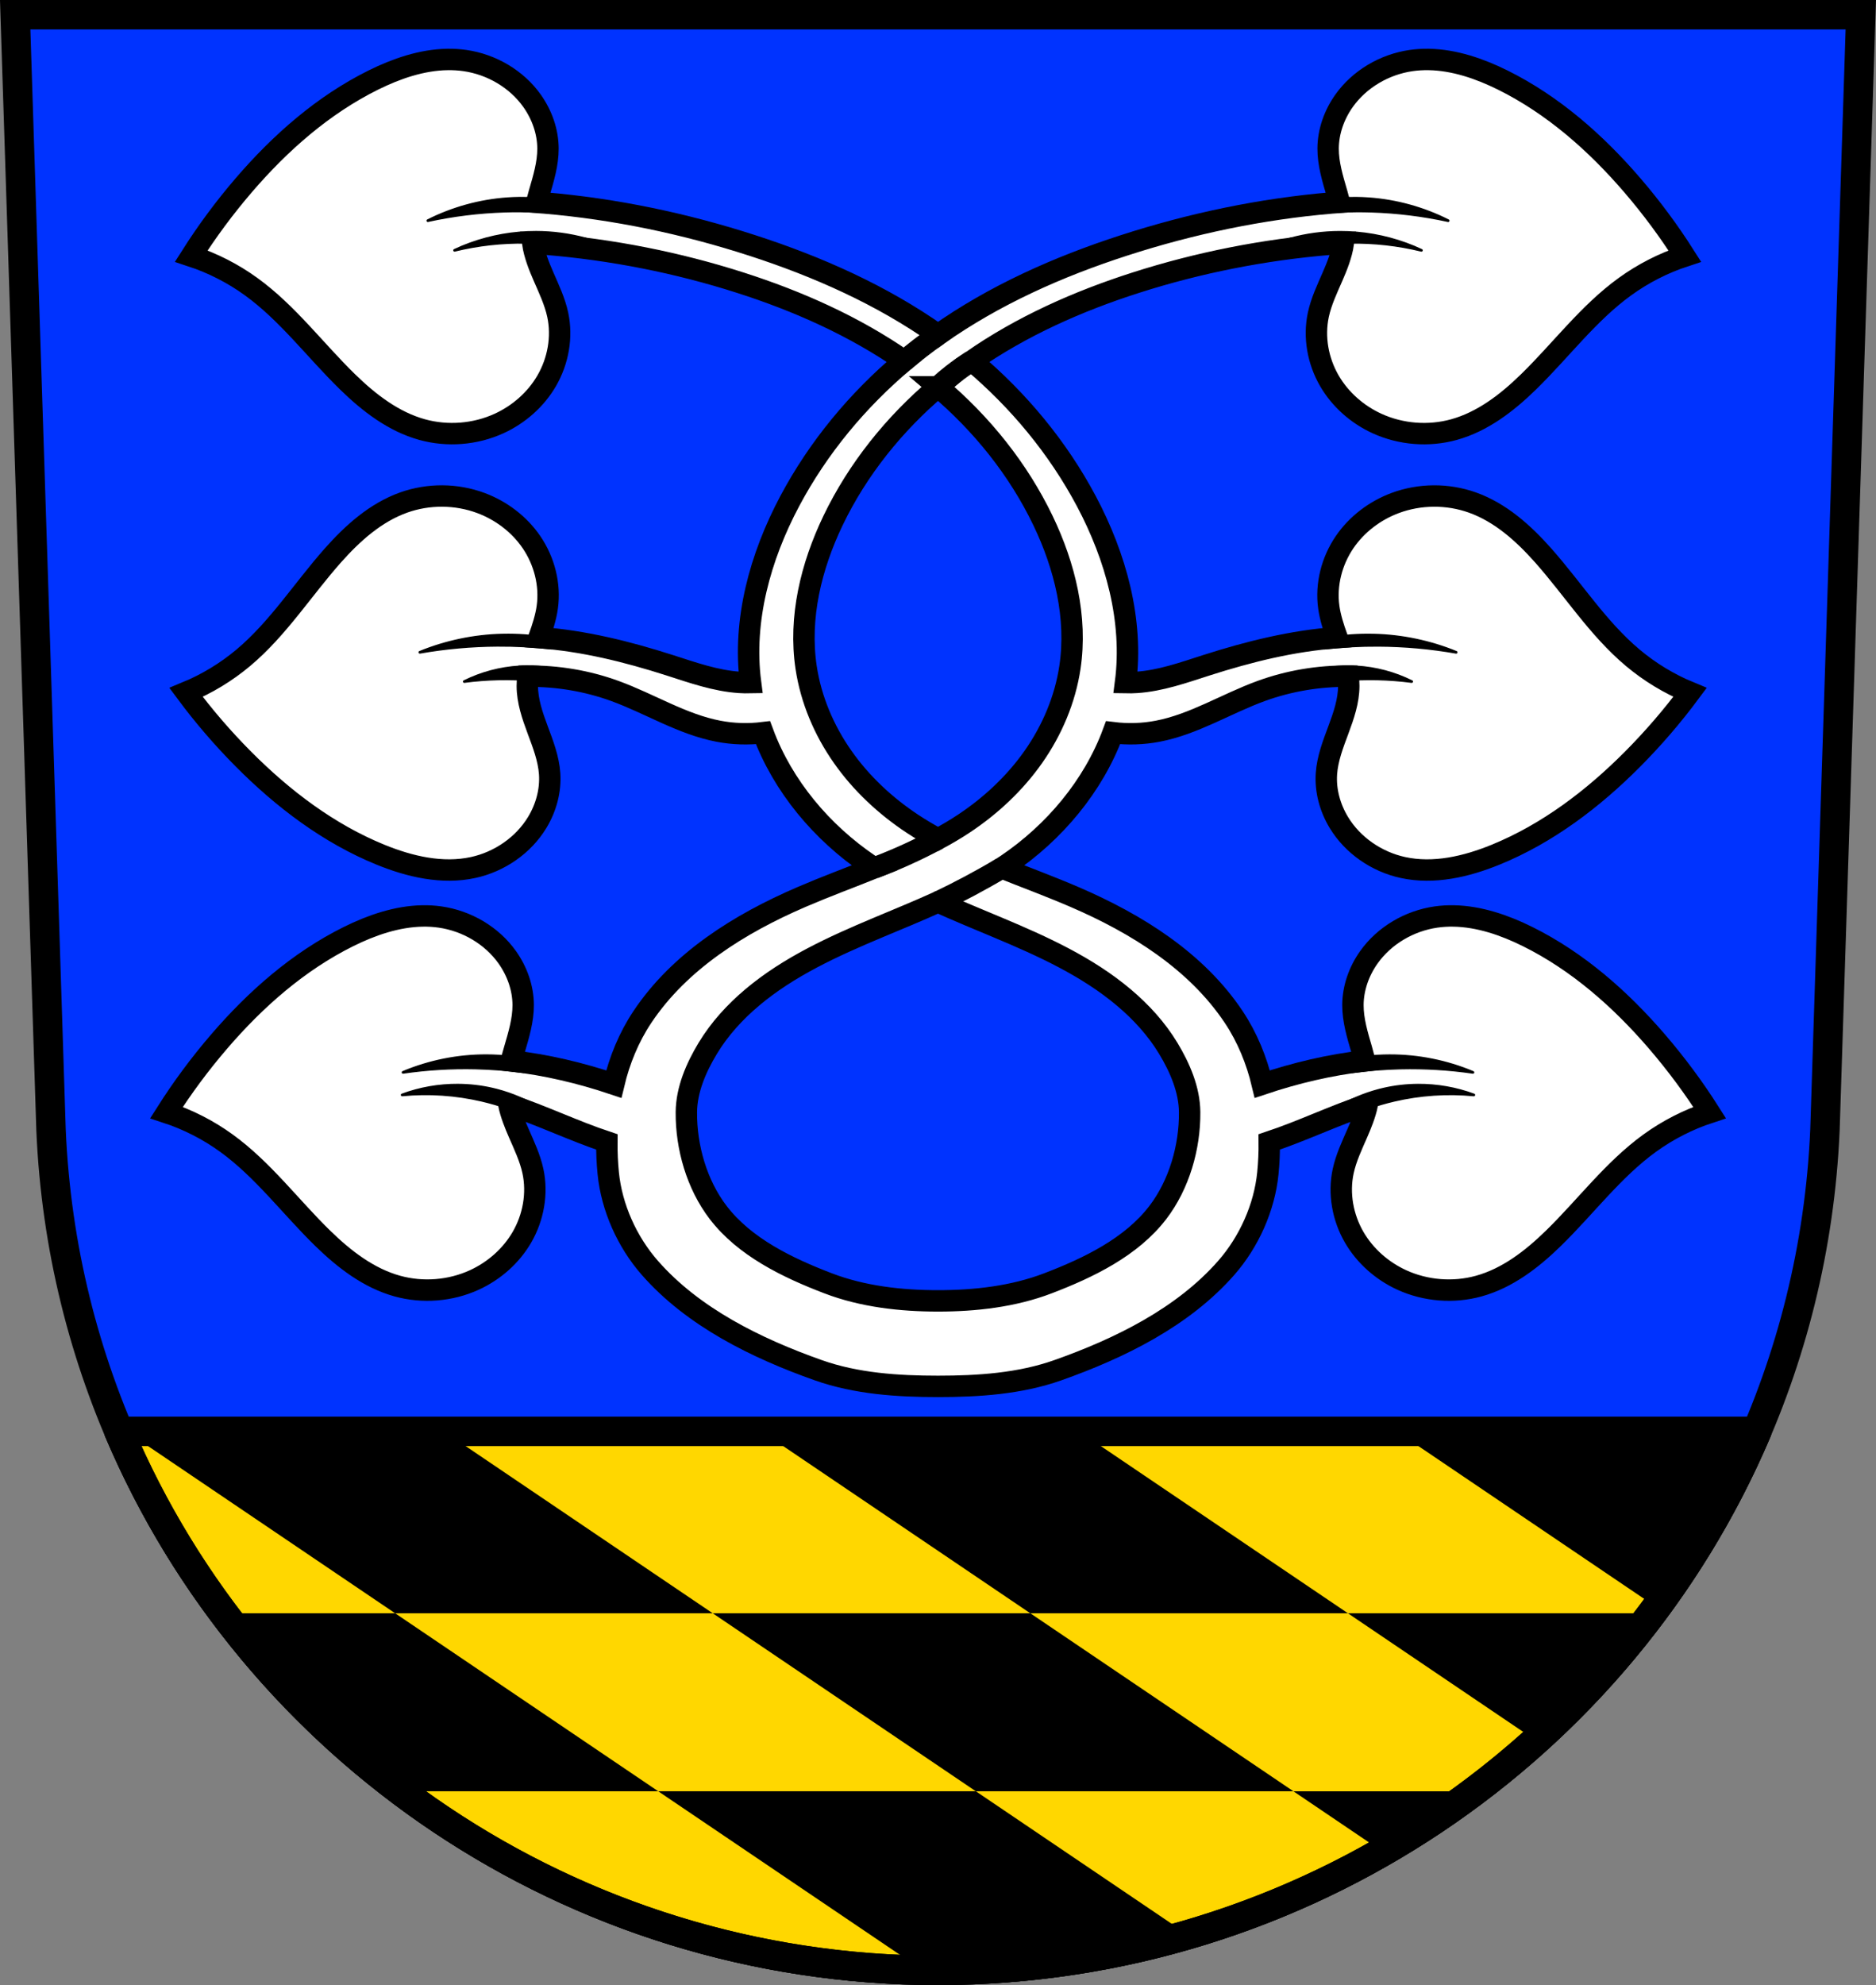 <svg xmlns="http://www.w3.org/2000/svg" width="701.33" height="741.77" viewBox="0 0 701.334 741.769"><rect x="0" y="0" width="701.334" height="741.769" fill="#808080" stroke="none"/><g transform="translate(-36.02-59.764)"><path d="m41.698 65.26l13.398 416.62c7.415 175.25 153.92 314.05 331.59 314.14 177.51-.215 324.07-139.06 331.59-314.14l13.398-416.62h-344.98z" fill="#03f" fill-rule="evenodd"/><g transform="translate(36.02 59.764)"><path d="m44.48 534.85c50.3 118.48 168.93 201.34 306.18 201.42 137.1-.166 255.71-83.04 306.09-201.42h-612.27z" stroke="#000" stroke-linejoin="round" stroke-linecap="round" stroke-width="11"/><path d="m47.2 534.85l2.18 1.475h118.73l-2.18-1.475h-118.73m120.91 1.475l98.35 66.51h118.73l-98.35-66.51h-118.73m217.08 66.51l98.35 66.51h67.53c.776-.583 1.543-1.178 2.314-1.768.896-.685 1.793-1.368 2.682-2.063.965-.754 1.921-1.517 2.877-2.281.755-.603 1.509-1.207 2.258-1.816 1.026-.834 2.047-1.672 3.063-2.518.66-.549 1.313-1.106 1.969-1.66 1.037-.878 2.076-1.754 3.102-2.645.414-.359.822-.726 1.234-1.088 1.2-1.052 2.397-2.107 3.582-3.176l-70.24-47.5h-118.73m118.73 0h113.62c.161-.215.326-.426.486-.641.411-.551.81-1.111 1.217-1.664l-94.94-64.21h-118.73l98.35 66.51m-20.377 66.51h-118.73l79.21 53.57c12.846-3.742 25.375-8.231 37.535-13.418 1.479-.631 2.952-1.273 4.42-1.924.041-.018.082-.036.123-.055.052-.023.103-.047.154-.07 1.427-.635 2.849-1.277 4.266-1.932.029-.013.057-.026.086-.039.091-.042.181-.085.271-.127 4.336-2.01 8.622-4.109 12.855-6.295.059-.03.119-.059.178-.09.016-.008.031-.015.047-.023 1.211-.626 2.415-1.265 3.617-1.906.413-.22.826-.44 1.238-.662 1.102-.593 2.199-1.192 3.293-1.797.438-.243.875-.488 1.313-.732 1.138-.636 2.275-1.275 3.404-1.924.017-.001.035-.019.053-.029l-33.34-22.547m-217.08-66.51h-118.73l98.35 66.51h118.73l-98.35-66.51m-20.377 66.51h-96.07c.102.077.202.156.305.232 1.594 1.196 3.2 2.377 4.816 3.545 1.616 1.168 3.243 2.322 4.881 3.461 4.914 3.418 9.926 6.706 15.03 9.861 1.452.898 2.914 1.78 4.381 2.656.257.154.512.312.77.465 1.155.686 2.321 1.355 3.484 2.027.587.339 1.17.686 1.76 1.021.976.556 1.961 1.096 2.943 1.643.791.44 1.578.887 2.373 1.32.879.48 1.768.944 2.652 1.416.909.485 1.813.976 2.727 1.453.658.343 1.322.675 1.982 1.014 1.181.606 2.36 1.214 3.549 1.807.484.241.973.474 1.459.713 1.312.646 2.625 1.292 3.947 1.922.646.308 1.299.605 1.947.908 1.214.569 2.428 1.137 3.65 1.691.545.247 1.094.486 1.641.73 1.307.584 2.614 1.167 3.93 1.734.627.271 1.259.532 1.889.799 1.235.524 2.47 1.049 3.713 1.559.741.304 1.487.598 2.23.896 1.142.459 2.283.919 3.432 1.365.716.278 1.436.547 2.154.82 1.228.468 2.456.937 3.691 1.391.651.239 1.306.468 1.959.703 1.249.45 2.498.9 3.754 1.336.757.262 1.518.514 2.277.771 1.179.399 2.358.801 3.543 1.188.786.256 1.577.503 2.365.754 1.193.38 2.387.758 3.586 1.125.696.213 1.394.417 2.092.625 1.286.384 2.573.766 3.865 1.135.705.201 1.414.395 2.121.592 1.277.355 2.555.708 3.838 1.049.761.202 1.524.395 2.287.592 1.225.316 2.451.629 3.682.932.795.195 1.593.383 2.391.572 1.238.294 2.476.587 3.719.867.789.178 1.58.349 2.371.521 1.229.268 2.458.535 3.691.789.801.165 1.605.323 2.408.482 1.26.25 2.522.498 3.787.734.801.149 1.605.29 2.408.434 1.253.224 2.508.446 3.766.656.801.134 1.604.26 2.406.389 1.259.201 2.519.401 3.783.588.839.124 1.68.241 2.521.359 1.259.177 2.518.349 3.781.512.825.106 1.653.205 2.48.305 1.257.152 2.514.301 3.775.439.862.095 1.727.182 2.592.27 1.228.125 2.457.248 3.689.359.893.081 1.788.155 2.684.229 1.245.103 2.491.202 3.74.291.845.06 1.692.116 2.539.17 1.298.083 2.597.161 3.898.229.443.023.888.041 1.332.063h9.949l-98.35-66.51m-98.35-66.51l-98.35-66.51h-4.256c1.378 3.201 2.795 6.38 4.271 9.527.824 1.756 1.665 3.503 2.52 5.242.066.134.133.268.199.402.82 1.663 1.653 3.32 2.5 4.967.048.094.096.189.145.283 2.68 5.198 5.498 10.313 8.445 15.346.14.239.281.476.422.715.86 1.461 1.731 2.913 2.613 4.359.118.193.235.387.354.58.96 1.566 1.934 3.125 2.92 4.674.047.073.092.147.139.221 1.045 1.639 2.103 3.268 3.176 4.887.081.122.163.243.244.365.957 1.439 1.927 2.87 2.906 4.293.222.323.447.643.67.965.827 1.193 1.662 2.379 2.504 3.561.293.411.586.823.881 1.232.903 1.255 1.816 2.502 2.736 3.744.175.236.348.475.523.711.109.147.222.291.332.438h64.11" fill="#ffd700" fill-rule="evenodd"/></g><g stroke="#000"><g fill="none" stroke-width="11"><path d="m41.698 65.26l13.398 416.62c7.415 175.25 153.92 314.05 331.59 314.14 177.51-.215 324.07-139.06 331.59-314.14l13.398-416.62h-344.98z" fill-rule="evenodd"/><path d="m80.5 594.62c50.3 118.48 168.93 201.34 306.18 201.42 137.1-.166 255.71-83.04 306.09-201.42h-612.27z" stroke-linejoin="round" stroke-linecap="round"/></g><g fill-rule="evenodd"><g stroke-width="8"><path d="m167.18 22.22c-9.542.171-19.01 3.426-27.639 7.705-18.74 9.293-34.768 23.409-48.4 39.27-7.171 8.341-13.739 17.201-19.637 26.486 7.988 2.621 15.565 6.487 22.375 11.416 13.71 9.923 23.957 23.806 36.08 35.619 7.977 7.776 17.12 14.842 27.855 17.809 9.464 2.615 19.84 1.803 28.768-2.283 7.369-3.373 13.748-8.97 17.811-15.982 4.273-7.376 5.9-16.324 4.109-24.658-1.066-4.961-3.272-9.591-5.301-14.242-1.754-4.02-3.4-8.167-4.055-12.486 1.703.115 3.406.243 5.107.385 24.582 2.045 48.942 6.827 72.44 14.346 21.655 6.93 42.7 16.279 61.35 29.24-17.392 14.616-32.15 32.38-42.813 52.43-11.03 20.743-17.651 44.567-14.641 67.797-1.395.028-2.79.004-4.182-.09-8.938-.602-17.498-3.659-26.03-6.393-15.898-5.093-32.24-9.152-48.877-10.35 1.314-3.714 2.554-7.455 3.098-11.348 1.179-8.443-1.095-17.25-5.895-24.295-4.563-6.698-11.331-11.815-18.926-14.643-4.601-1.713-9.504-2.584-14.412-2.613-4.908-.029-9.823.783-14.447 2.432-10.493 3.741-19.09 11.453-26.484 19.789-11.227 12.664-20.433 27.26-33.385 38.15-6.433 5.412-13.709 9.82-21.484 13.02 6.558 8.831 13.753 17.188 21.512 24.984 14.755 14.827 31.769 27.74 51.14 35.643 10.976 4.479 23.11 7.319 34.689 4.793 9.806-2.139 18.76-8.269 23.951-16.859 3.288-5.44 5.063-11.854 4.623-18.2-.392-5.657-2.485-11.04-4.463-16.35-1.978-5.314-3.886-10.792-3.885-16.463 0-1.213.091-2.419.248-3.617 11.03-.1 22.08 1.743 32.451 5.512 13.07 4.751 25.15 12.474 38.814 15.07 5.459 1.037 11.08 1.205 16.594.535 7.416 19.976 21.987 37.3 39.752 49.31.615.416 1.238.817 1.859 1.221-9.105 3.63-18.331 7.04-27.313 10.91-23.08 9.951-45.4 23.854-59.36 44.75-5.103 7.638-8.589 16.207-10.715 25.13-12.441-4.171-25.279-7.221-38.31-8.691.366-1.422.769-2.836 1.178-4.238 1.585-5.444 3.28-10.96 3.26-16.631-.023-6.357-2.262-12.624-5.938-17.811-5.803-8.189-15.179-13.649-25.12-15.07-2.2-.314-4.405-.44-6.607-.4-9.542.171-19.01 3.428-27.641 7.707-18.74 9.293-34.768 23.409-48.4 39.27-7.171 8.341-13.739 17.199-19.637 26.484 7.988 2.621 15.567 6.487 22.377 11.416 13.71 9.923 23.955 23.806 36.07 35.619 7.978 7.776 17.12 14.842 27.855 17.809 9.464 2.615 19.842 1.803 28.77-2.283 7.369-3.373 13.746-8.97 17.809-15.982 4.273-7.376 5.9-16.324 4.109-24.658-1.066-4.961-3.27-9.589-5.299-14.24-1.508-3.458-2.937-7.01-3.725-10.682 12.374 4.092 24.26 9.86 36.658 13.984-.041 3.941.135 7.863.52 11.719 1.277 12.792 7.05 25.636 15.525 35.3 16.199 18.485 39.845 30.09 63.02 38.29 14.19 5.02 29.699 6.03 44.75 6.03 15.05 0 30.561-1.01 44.752-6.03 23.17-8.194 46.819-19.8 63.02-38.29 8.473-9.669 14.249-22.512 15.525-35.3.385-3.855.56-7.777.52-11.719 12.395-4.125 24.286-9.893 36.66-13.984-.788 3.673-2.216 7.223-3.725 10.682-2.029 4.651-4.233 9.279-5.299 14.24-1.791 8.334-.164 17.282 4.109 24.658 4.063 7.01 10.44 12.609 17.809 15.982 8.927 4.087 19.306 4.898 28.77 2.283 10.738-2.967 19.878-10.03 27.855-17.809 12.12-11.813 22.364-25.696 36.07-35.619 6.81-4.929 14.389-8.795 22.377-11.416-5.897-9.285-12.466-18.14-19.637-26.484-13.636-15.862-29.664-29.979-48.4-39.27-8.629-4.279-18.1-7.536-27.641-7.707-2.202-.04-4.407.086-6.607.4-9.936 1.419-19.312 6.879-25.12 15.07-3.675 5.186-5.914 11.454-5.938 17.811-.021 5.67 1.674 11.187 3.26 16.631.408 1.403.811 2.816 1.178 4.238-13.04 1.47-25.875 4.522-38.32 8.693-2.126-8.92-5.611-17.491-10.715-25.13-13.962-20.896-36.29-34.799-59.37-44.75-8.981-3.872-18.206-7.281-27.311-10.91.621-.404 1.245-.805 1.859-1.221 17.765-12.01 32.34-29.331 39.752-49.31 5.517.67 11.136.502 16.596-.535 13.664-2.597 25.742-10.32 38.814-15.07 10.37-3.769 21.42-5.611 32.451-5.512.157 1.198.248 2.404.248 3.617 0 5.67-1.907 11.149-3.885 16.463-1.978 5.314-4.071 10.693-4.463 16.35-.44 6.341 1.335 12.755 4.623 18.2 5.191 8.59 14.14 14.721 23.951 16.859 11.582 2.526 23.714-.314 34.689-4.793 19.367-7.903 36.38-20.816 51.14-35.643 7.759-7.797 14.954-16.15 21.512-24.984-7.776-3.196-15.05-7.604-21.484-13.02-12.951-10.895-22.16-25.488-33.385-38.15-7.39-8.336-15.991-16.05-26.484-19.789-4.624-1.648-9.539-2.461-14.447-2.432-4.908.029-9.811.901-14.412 2.613-7.595 2.827-14.363 7.945-18.926 14.643-4.799 7.05-7.07 15.852-5.895 24.295.544 3.892 1.784 7.634 3.098 11.348-16.64 1.197-32.979 5.257-48.877 10.35-8.531 2.733-17.09 5.791-26.03 6.393-1.392.094-2.789.117-4.184.09 3.01-23.23-3.61-47.05-14.641-67.797-10.66-20.05-25.42-37.81-42.813-52.43 18.647-12.965 39.69-22.314 61.35-29.24 23.494-7.518 47.855-12.3 72.44-14.346 1.701-.142 3.404-.269 5.107-.385-.654 4.32-2.299 8.465-4.053 12.486-2.029 4.651-4.235 9.281-5.301 14.242-1.791 8.334-.164 17.282 4.109 24.658 4.063 7.01 10.442 12.609 17.811 15.982 8.927 4.087 19.304 4.898 28.768 2.283 10.738-2.967 19.878-10.03 27.855-17.809 12.12-11.813 22.366-25.696 36.08-35.619 6.81-4.929 14.387-8.795 22.375-11.416-5.897-9.285-12.466-18.15-19.637-26.486-13.636-15.862-29.664-29.979-48.4-39.27-8.629-4.279-18.1-7.534-27.639-7.705-2.202-.04-4.409.086-6.609.4-9.936 1.419-19.312 6.879-25.12 15.07-3.675 5.186-5.912 11.452-5.936 17.809-.021 5.67 1.674 11.189 3.26 16.633.336 1.152.658 2.315.969 3.48-1.01.076-2.01.149-3.02.234-26.344 2.242-52.39 7.708-77.54 15.85-24.55 7.945-48.42 18.539-69.5 33.416-21.08-14.878-44.95-25.47-69.5-33.416-25.15-8.141-51.2-13.608-77.54-15.85-1.01-.086-2.02-.146-3.02-.223.312-1.17.638-2.336.975-3.492 1.585-5.444 3.28-10.962 3.26-16.633-.023-6.357-2.26-12.622-5.936-17.809-5.803-8.189-15.179-13.649-25.12-15.07-2.2-.314-4.407-.44-6.609-.4zm183.49 122.31c16.335 13.801 30.02 30.784 39.27 50.04 8.159 16.993 12.843 36.16 10.05 54.799-1.8 12-6.669 23.469-13.637 33.404-6.968 9.935-16 18.354-26.12 25.05-3.102 2.051-6.3 3.923-9.559 5.682-3.258-1.758-6.455-3.631-9.557-5.682-10.122-6.693-19.16-15.11-26.12-25.05-6.968-9.935-11.837-21.404-13.637-33.404-2.796-18.642 1.886-37.806 10.04-54.799 9.248-19.261 22.937-36.24 39.27-50.04zm0 192.5c7.444 3.373 15.03 6.474 22.561 9.635 16.534 6.942 33.13 14.464 46.85 26.01 6.484 5.453 12.281 11.788 16.662 19.04 4.381 7.251 7.931 15.489 7.998 23.885.105 13.09-3.921 27.04-11.873 37.445-9.898 12.947-25.876 20.66-41.1 26.484-12.958 4.958-27.23 6.566-41.1 6.566-13.873 0-28.14-1.609-41.1-6.566-15.221-5.824-31.2-13.537-41.1-26.484-7.953-10.403-11.978-24.352-11.873-37.445.067-8.396 3.617-16.634 7.998-23.885 4.381-7.251 10.176-13.586 16.66-19.04 13.724-11.542 30.32-19.06 46.852-26.01 7.528-3.161 15.12-6.262 22.559-9.635z" transform="translate(36.02 59.764)" fill="#fff"/><g fill="none"><path d="m374.05 194.62c1.83-1.541 3.689-3.046 5.578-4.515 2.312-1.797 4.667-3.539 7.06-5.224"/><path d="m386.68 204.29c1.783-1.643 3.634-3.211 5.546-4.7 2.281-1.775 4.649-3.437 7.094-4.978"/><path d="m386.68 396.79c3.992-1.895 7.94-3.882 11.841-5.958 4.051-2.156 8.05-4.409 11.993-6.757"/><path d="m362.85 384.08c3.894-1.459 7.741-3.043 11.533-4.748 4.169-1.875 8.272-3.896 12.299-6.06"/></g></g><g transform="translate(.057)" stroke-linejoin="round" stroke-linecap="round"><path transform="translate(36.02 59.764)" d="m194.33 74.06c-1.601.017-3.202.084-4.799.199-10.294.744-20.434 3.546-29.648 8.195 9.453-2.06 19.1-3.251 28.766-3.553 6.831-.213 13.677.017 20.479.688l-.451-4.363c-4.732-.828-9.542-1.217-14.346-1.166zm6.02 12.734c-2.092-.005-4.187.083-6.271.262-8.362.718-16.594 2.922-24.2 6.479 8.749-2.135 17.775-3.139 26.779-2.977 7.545.136 15.07 1.089 22.414 2.836l-.115-4.098c-6.06-1.646-12.334-2.487-18.611-2.502m-10.344 150.48c-.765-.002-1.53.009-2.295.027-10.547.256-21.04 2.451-30.811 6.441 9.569-1.678 19.28-2.552 28.994-2.607 6.746-.039 13.494.316 20.2 1.063l-.117-3.412c-5.262-.994-10.616-1.5-15.971-1.512zm6.627 11.834c-.851.001-1.7.041-2.549.092-7.126.427-14.163 2.299-20.559 5.471 8.456-1.108 17.03-1.303 25.529-.58 7.96.677 15.852 2.159 23.516 4.416l-8.365-6.654c-5.649-1.885-11.617-2.814-17.572-2.744zm-14.816 145.37c-10.678-.031-21.357 2.103-31.2 6.236 8.949-1.297 18.01-1.844 27.05-1.635 6.04.14 12.07.616 18.06 1.428l3.654-4.03c-5.755-1.313-11.657-1.987-17.561-2zm-10.6 10.998c-7.12-.043-14.25 1.189-20.926 3.668 9.969-.955 20.09-.275 29.844 2.01 6.411 1.499 12.661 3.688 18.607 6.514l.732-4.762c-4.867-2.71-10.12-4.725-15.551-5.965-4.166-.951-8.435-1.435-12.707-1.461z"/><path d="m542.91 133.83c1.601.017 3.202.084 4.799.199 10.294.744 20.434 3.546 29.648 8.195-9.453-2.06-19.1-3.251-28.766-3.553-6.831-.213-13.677.017-20.479.688l.451-4.363c4.732-.828 9.542-1.217 14.346-1.166zm-6.02 12.734c2.092-.005 4.187.083 6.271.262 8.362.718 16.594 2.922 24.2 6.479-8.749-2.135-17.775-3.139-26.779-2.977-7.545.136-15.07 1.089-22.414 2.836l.115-4.098c6.06-1.646 12.334-2.487 18.611-2.502zm10.344 150.48c.765-.002 1.53.009 2.295.027 10.547.256 21.04 2.451 30.811 6.441-9.569-1.678-19.28-2.552-28.994-2.607-6.746-.039-13.494.316-20.2 1.063l.117-3.412c5.262-.994 10.616-1.5 15.971-1.512zm-6.627 11.834c.851.001 1.7.041 2.549.092 7.126.427 14.163 2.299 20.559 5.471-8.456-1.108-17.03-1.303-25.529-.58-7.96.677-15.852 2.159-23.516 4.416l8.365-6.654c5.649-1.885 11.617-2.814 17.572-2.744zm14.816 145.37c10.678-.031 21.357 2.103 31.2 6.236-8.949-1.297-18.01-1.844-27.05-1.635-6.04.14-12.07.616-18.06 1.428l-3.654-4.03c5.755-1.313 11.657-1.987 17.561-2zm10.6 10.998c7.12-.043 14.25 1.189 20.926 3.668-9.969-.955-20.09-.275-29.844 2.01-6.411 1.499-12.661 3.688-18.607 6.514l-.732-4.762c4.867-2.71 10.12-4.725 15.551-5.965 4.166-.951 8.435-1.435 12.707-1.461z"/></g></g></g></g></svg>